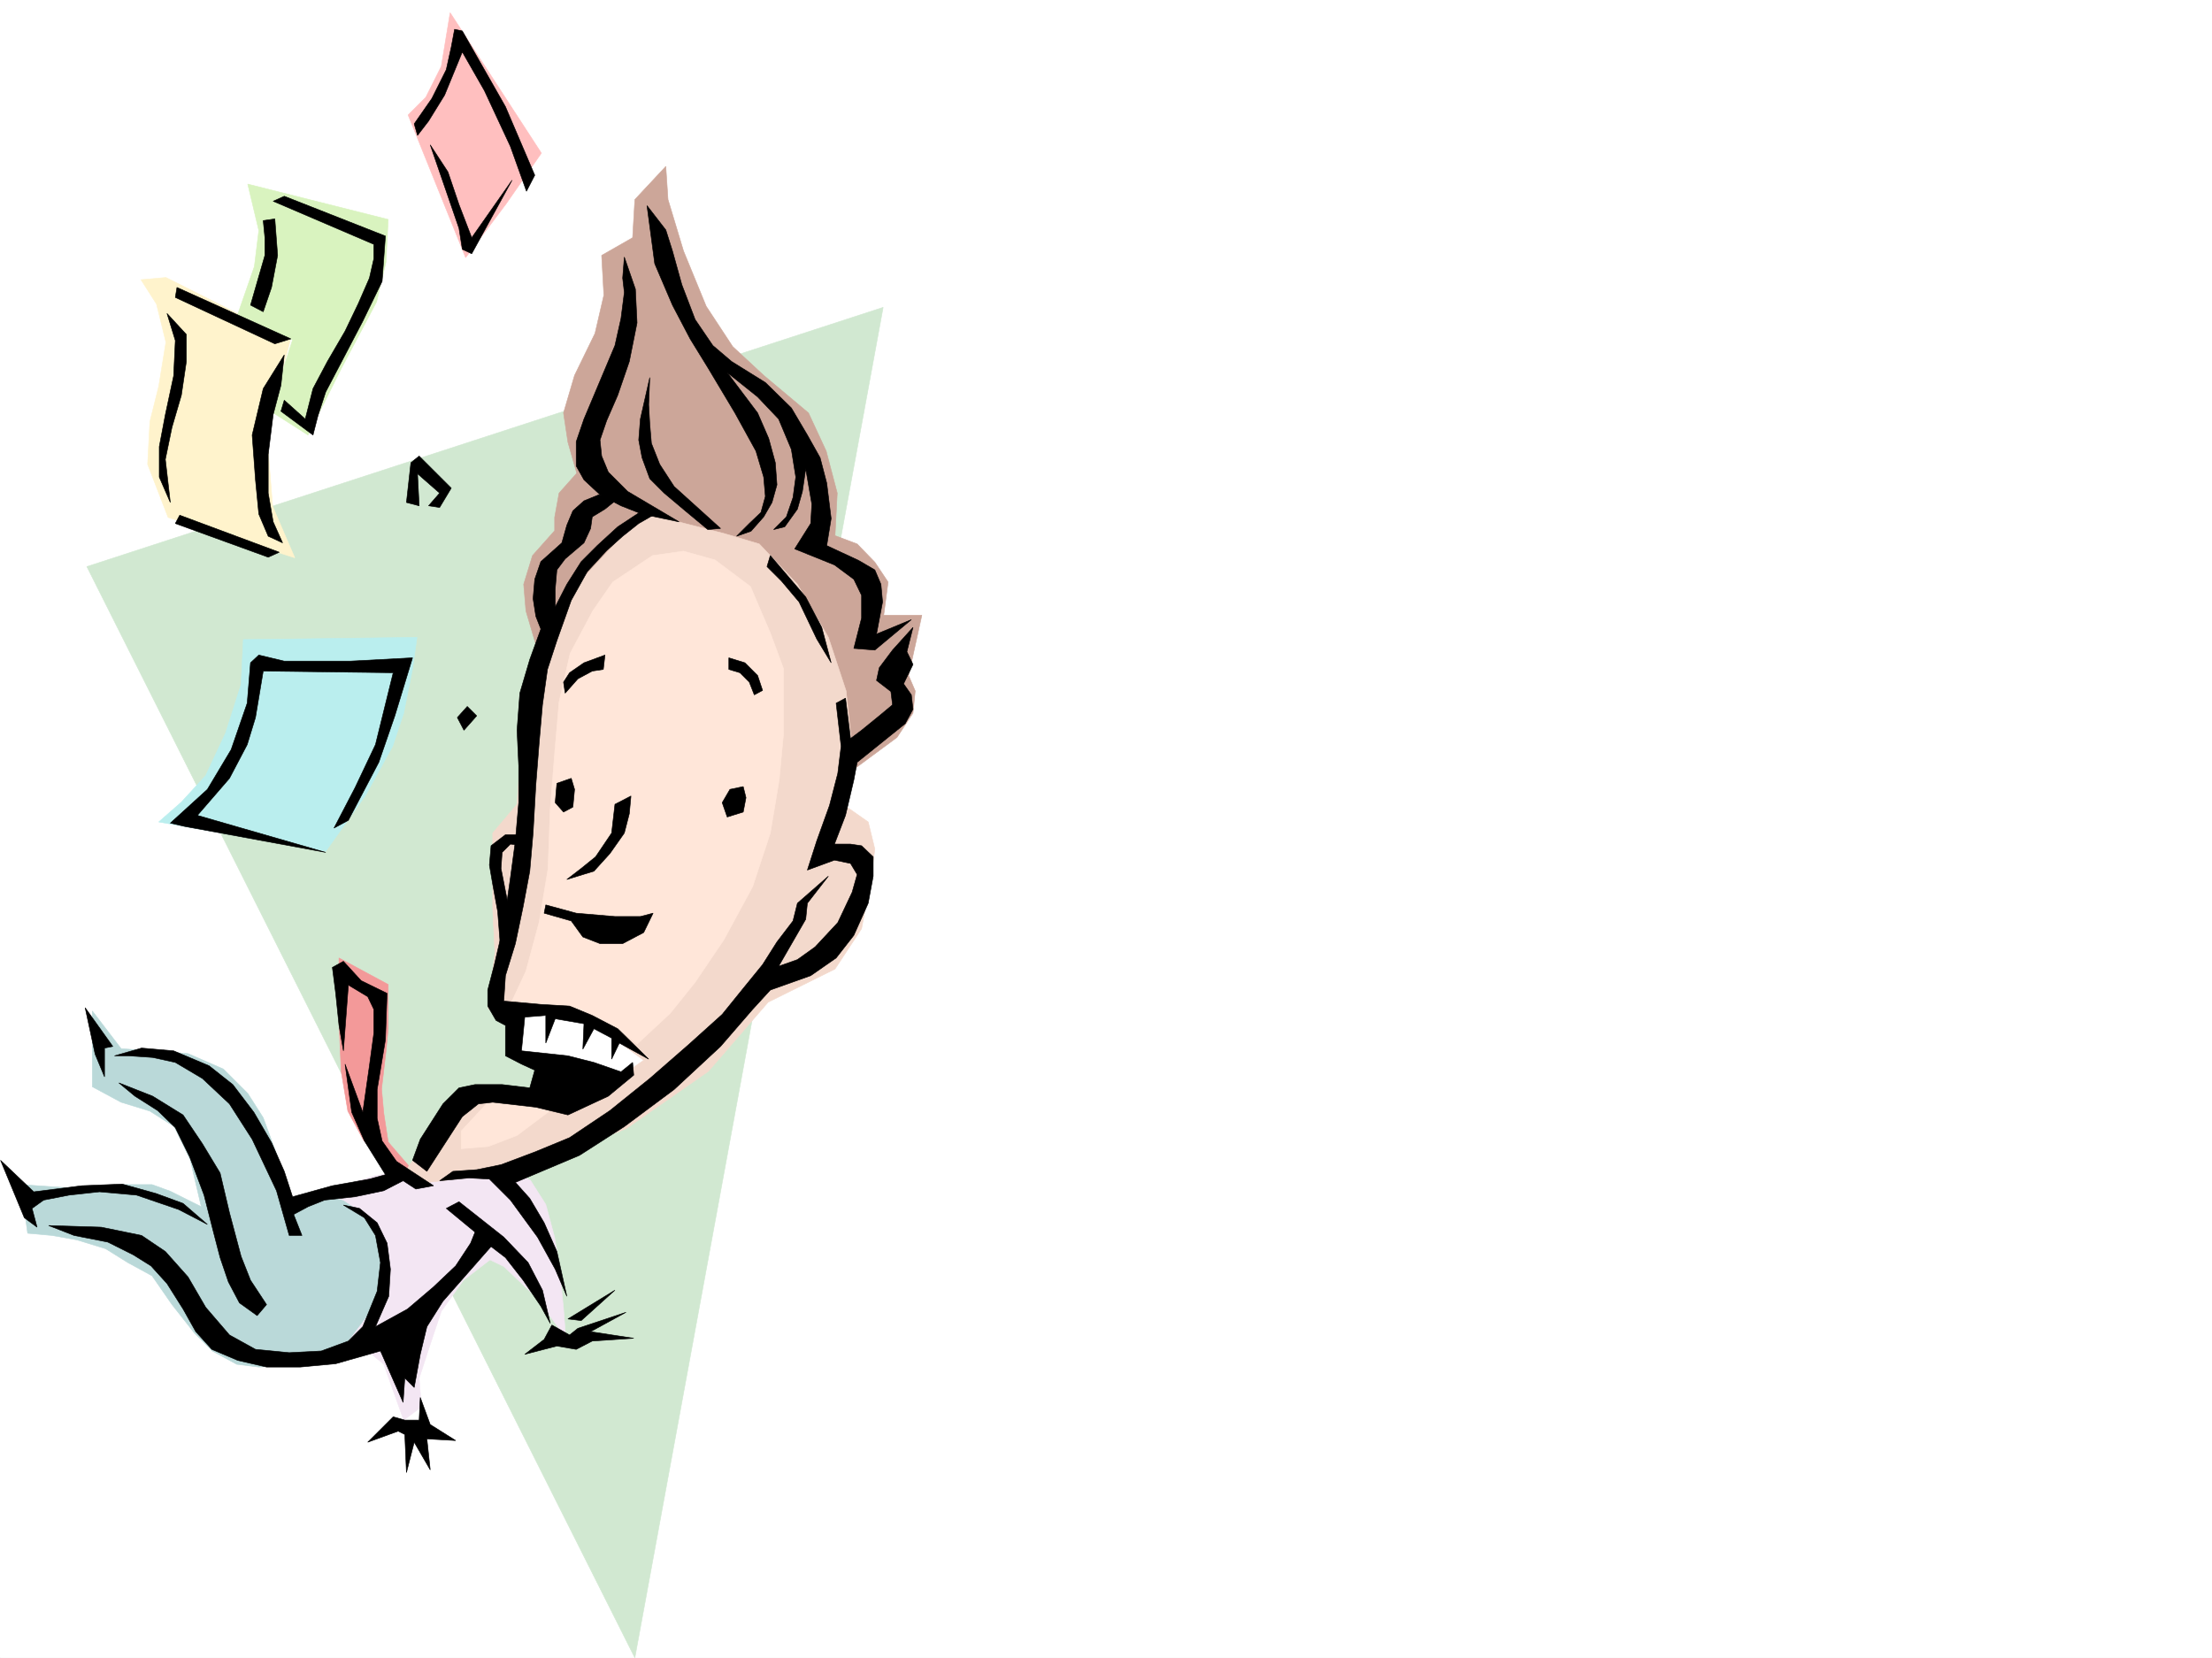 <svg xmlns="http://www.w3.org/2000/svg" width="2997.016" height="2246.297"><rect width="100%" height="100%" fill="#808080" stroke="none"/><defs><clipPath id="a"><path d="M0 0h2997v2244.137H0Zm0 0"/></clipPath><clipPath id="b"><path d="M117 414h1080v1830.137H117Zm0 0"/></clipPath><clipPath id="c"><path d="M117 413h1081v1831.137H117Zm0 0"/></clipPath></defs><path fill="#fff" d="M0 2246.297h2997.016V0H0Zm0 0"/><g clip-path="url(#a)" transform="translate(0 2.16)"><path fill="#fff" fill-rule="evenodd" stroke="#fff" stroke-linecap="square" stroke-linejoin="bevel" stroke-miterlimit="10" stroke-width=".743" d="M.742 2244.137h2995.531V-2.16H.743Zm0 0"/></g><g clip-path="url(#b)" transform="translate(0 2.16)"><path fill="#d1e8d1" fill-rule="evenodd" d="M117.652 765.57 860.16 2244.137l336.418-1829.844Zm0 0"/></g><g clip-path="url(#c)" transform="translate(0 2.16)"><path fill="none" stroke="#d1e8d1" stroke-linecap="square" stroke-linejoin="bevel" stroke-miterlimit="10" stroke-width=".743" d="M117.652 765.57 860.16 2244.137l336.418-1829.844zm0 0"/></g><path fill="#fff" fill-rule="evenodd" stroke="#fff" stroke-linecap="square" stroke-linejoin="bevel" stroke-miterlimit="10" stroke-width=".743" d="m685.578 1360.953 101.895 3.012 48.68 17.945 35.972 35.973 5.984 18.73-68.933 44.926-120.625-53.918zm0 0"/><path fill="#bad9d9" fill-rule="evenodd" stroke="#bad9d9" stroke-linecap="square" stroke-linejoin="bevel" stroke-miterlimit="10" stroke-width=".743" d="m125.121 1369.945 38.98 50.95 90.637 6.726 47.973 20.957 32.96 32.961 20.962 32.961 18.726 50.945 8.993 45.672 6.023 32.961 53.918-29.953 53.957 11.965 39.727 35.973 8.992 48.68-8.992 62.913-15.016 26.977-45.668 23.969-56.969 23.968-69.676 3.754-29.949-3.754-33-17.988-23.969-23.965-30.695-38.945-26.976-38.945-32.965-17.985-29.989-18.73-38.94-11.961-33.747-6.024-32.961-2.972-8.992-65.922 87.664 5.984 50.945-5.984h38.985l24.71 8.992 41.954 20.957-14.977-63.652-21.738-44.926-32.961-20.996-38.945-11.965-38.98-20.996zm0 0"/><path fill="#f3e6f3" fill-rule="evenodd" stroke="#f3e6f3" stroke-linecap="square" stroke-linejoin="bevel" stroke-miterlimit="10" stroke-width=".743" d="m432.328 1617.137 74.918-23.969 54.7-8.992 68.933-8.992 45.707 2.972 41.953 20.996 20.961 32.961 12.004 44.926 5.98 35.973 6.02 60.644 2.973 38.942-38.942-53.918-44.965-42.7-18.73-8.992-35.973 27.723-29.949 41.953-17.988 53.918-12.004 36.719 3.011 38.941-23.968 17.985-26.977-75.657-21.742-17.988h-35.969l51.688-68.89 6.023-48.68-9.738-38.985-17.984-29.949-26.98-17.988zm0 0"/><path fill="#f39999" fill-rule="evenodd" stroke="#f39999" stroke-linecap="square" stroke-linejoin="bevel" stroke-miterlimit="10" stroke-width=".743" d="m567.926 1596.14-41.953-48.68-5.98-38.944-3.013-32.961 5.98-50.946 3.013-30.695v-59.937l-66.664-35.934v86.879l2.972 66.664 8.992 53.922 20.997 38.941 33.703 39.727zm0 0"/><path fill="#baeeee" fill-rule="evenodd" stroke="#baeeee" stroke-linecap="square" stroke-linejoin="bevel" stroke-miterlimit="10" stroke-width=".743" d="m329.652 866.613-2.972 60.684-20.996 65.883-26.98 57.672-32.962 35.972-30.691 26.938 226.27 39.726 53.921-75.656 36.715-66.668 15.012-44.926 11.965-59.937 6.023-42.7zm0 0"/><path fill="#fff3cc" fill-rule="evenodd" stroke="#fff3cc" stroke-linecap="square" stroke-linejoin="bevel" stroke-miterlimit="10" stroke-width=".743" d="m224.785 375.984 168.563 84.653-20.961 77.886-9.735 63.696 6.727 83.867 17.984 41.957 12.004 27.723-171.61-54.704-27.722-71.902 3.012-57.676 12.004-47.933 9.734-59.903-12.746-51.691-20.996-32.96zm0 0"/><path fill="#d9f3bf" fill-rule="evenodd" stroke="#d9f3bf" stroke-linecap="square" stroke-linejoin="bevel" stroke-miterlimit="10" stroke-width=".743" d="m335.672 249.418 14.976 62.914-5.98 48.68-23.969 68.933 75.656 30.692-30.73 95.875 51.727 32.96 44.93-89.89 47.972-90.637 12.707-53.918 3.012-57.672zm0 0"/><path fill="#ffbfbf" fill-rule="evenodd" stroke="#ffbfbf" stroke-linecap="square" stroke-linejoin="bevel" stroke-miterlimit="10" stroke-width=".743" d="m609.883 17.242-11.965 72.649-20.996 41.953-23.969 23.968 77.926 193.235 54.7-72.649 47.937-68.933zm0 0"/><path fill="#cca699" fill-rule="evenodd" stroke="#cca699" stroke-linecap="square" stroke-linejoin="bevel" stroke-miterlimit="10" stroke-width=".743" d="m1149.344 1047.879 65.96-48.68 21.704-32.96 3.008-29.989-8.993-20.957 17.989-81.64h-51.692l5.98-44.926-17.984-26.98-23.968-24.712-29.989-11.262 3.012-57.671-14.976-56.891-23.97-51.691-60.722-50.946-41.953-38.945-35.934-54.66-30.734-74.914-20.996-69.68-2.973-44.926-41.953 44.926-3.012 51.691-41.953 23.97 2.973 53.917-11.965 51.692-27.723 56.93-14.976 50.945 5.984 39.687 11.965 41.953-23.969 26.942-5.98 32.96v17.989l-29.992 33.703-11.965 38.941 3.012 35.973 17.945 60.645 21 44.964zm0 0"/><path fill="#f3d9cc" fill-rule="evenodd" stroke="#f3d9cc" stroke-linecap="square" stroke-linejoin="bevel" stroke-miterlimit="10" stroke-width=".743" d="m872.125 695.082-84.652 90.633-41.953 62.91-26.98 72.648-12.005 80.899-5.98 87.625-32.961 38.98v102.598l2.972 59.941-6.726 51.653-2.27 23.968 29.992 17.985 20.997-14.977 93.644 17.989 65.922 48.68-29.95 20.956-108.66 26.98-108.62-5.984-77.926 111.59 32.96 11.965 120.626-14.973 147.601-57.671 111.633-77.891 80.938-93.645 90.632-44.925 35.973-54.66 12.004-62.91 5.98-44.966-8.992-36.718-29.953-20.957 8.996-71.903-8.996-84.652-24.004-72.648-41.957-71.907-51.687-54.66-47.938-14.23zm0 0"/><path fill="#ffe6d9" fill-rule="evenodd" stroke="#ffe6d9" stroke-linecap="square" stroke-linejoin="bevel" stroke-miterlimit="10" stroke-width=".743" d="m663.84 1490.531-38.945 41.953v23.97l36.675-3.013 38.985-14.972 47.937-35.934-44.926-17.984zm220.289-737.777-53.957 35.973-26.98 38.941L772.5 885.34l-15.016 65.926-5.98 69.636-5.984 74.914-3.012 81.641-12.004 71.906-17.945 66.664-20.997 44.926 83.907 3.012 69.68 35.933 17.984 14.973 44.965-41.914 33.703-41.953 38.984-57.672 38.942-71.906 23.968-72.649 12.004-71.902 5.985-63.695V906.3l-17.989-48.679-26.937-62.914-47.977-35.973-42.699-11.964zm0 0"/><path fill-rule="evenodd" stroke="#000" stroke-linecap="square" stroke-linejoin="bevel" stroke-miterlimit="10" stroke-width=".743" d="m845.89 348.305 15.012 43.437 2.23 45.668-10.48 52.434-15.718 45.71L821.922 570l-8.992 26.195 2.265 21.742 8.992 21.739 26.2 26.199 69.715 41.21-50.204-10.519-28.503-11.222-28.465-14.973-21.703-20.215-10.516-18.73v-32.961l10.516-30.695 41.957-99.625 8.21-36.715 4.497-35.192-2.23-19.468zm30.731-69.68 10.48 78.672 24.008 56.148 23.97 45.707 23.964 38.942 36.715 61.426 28.465 51.69 10.48 35.192 2.27 26.196-5.985 21.742-15.758 14.973-17.242 17.242 19.512-6.762 17.203-19.473 11.262-19.472 6.723-23.97-2.227-29.948-8.992-32.961-14.977-34.45-41.21-54.699 41.21 32.961 28.465 29.989 17.242 41.175 5.985 37.457-3.754 27.723-8.993 26.195-17.246 17.243 15.016-3.754 17.203-23.97 6.766-23.964 4.496-30.695 8.25 47.937-1.524 26.196-21.703 34.449 53.922 21.738 26.234 19.473 10.481 21.699v30.734l-10.48 41.172 28.464 2.266 49.461-41.211-47.191 19.472 8.21-43.44-2.23-23.97-8.25-19.468-21.738-12.707-43.441-20.254 5.98-36.676-5.98-47.938-8.992-34.488-17.243-30.691-21.703-36.715-35.226-34.45-45.711-28.464-25.492-21.7-23.97-35.23-17.984-47.152-12.707-45.707-8.996-28.465zm0 0"/><path fill-rule="evenodd" stroke="#000" stroke-linecap="square" stroke-linejoin="bevel" stroke-miterlimit="10" stroke-width=".743" d="m976.29 716.04-62.954-56.892-19.473-29.988-11.258-28.465-2.23-26.199-1.484-26.234 1.484-36.676-12.746 56.184-2.23 28.425 4.5 23.97 10.476 28.464 19.473 19.473 28.465 23.968 30.73 25.493zm67.405 36.714 47.977 56.187 21.7 41.172 12.745 47.938-19.469-32.18-23.968-50.207-23.97-28.465-19.51-19.469zm-232.254-82.383-20.214 8.25-15.012 13.45-8.211 19.511-6.766 23.969-28.465 25.453-8.25 23.969-2.23 26.195 3.715 23.969 6.765 17.242-14.976 41.21-13.488 45.673-3.754 50.203 2.23 47.937v50.164l-4.5 51.692-6.723 50.164-8.992 62.914-12.75 54.7-8.992 34.444v21.743l11.262 19.472 12.746 6.723v41.21l21.7 11.224 17.987 8.25-6.726 23.968-37.457-4.496h-36.715l-21.738 4.496-21.742 21.7-30.731 47.937-10.48 28.465 19.472 14.977 47.977-74.133 21.738-17.247 19.473-2.226 58.414 6.723 43.48 10.48 54.7-25.453 34.449-28.465-1.489-17.246-15.753 12.75-36.676-12.75-35.23-8.953-62.954-6.762 4.5-45.672 28.465-2.265v37.457l12.746-32.961 38.98 6.765-1.523 34.446 15.016-27.723 23.965 12.746v28.465l10.48-21.738 39.727 21.738-41.957-41.21-34.485-17.985-30.734-12.707-38.942-2.27-50.203-4.496 2.266-34.445 13.45-43.442 10.519-50.203 8.992-47.937 4.496-51.653 3.715-65.18 4.496-56.929L735 954.98l6.766-47.937 12.746-38.945 19.472-54.66 21.739-38.946 26.199-28.465 21.738-19.472 21.738-17.242 19.473-11.223-14.973-6.02-32.964 21.739-27.758 25.457-21.703 21.738-19.47 30.691-15.757 30.735v-23.97l2.266-26.233 11.222-14.977 25.493-21.7 8.992-19.51 2.23-15.72 17.242-10.48 19.473-15.715zm0 0"/><path fill-rule="evenodd" stroke="#000" stroke-linecap="square" stroke-linejoin="bevel" stroke-miterlimit="10" stroke-width=".743" d="m765.734 939.262 17.243-19.473 19.472-10.48 14.977-2.266 2.265-19.473-28.464 10.48-19.512 13.49-8.211 12.745zm221.774-47.938 21.742 6.727 17.242 17.242 6.727 20.215-11.223 6.02-6.766-17.243-12.746-12.746-14.976-4.496zm-232.996 170.047-2.266 26.195 11.258 12.747 12.71-6.762 2.266-23.969-4.496-14.976zm234.484 8.211-10.48 17.984 6.765 19.473 21.7-6.726 3.753-19.473-3.754-15.012zm-155.812 20.215-4.5 38.98-21.739 32.18-19.472 15.758-19.47 14.976 36.716-11.261 21.699-23.97 19.473-27.683 6.761-26.234 2.23-23.969zm-93.684 136.34 41.211 11.222 52.473 4.497h34.445l17.242-4.497-12.746 26.235-28.465 14.976h-30.73l-23.227-8.992-15.719-21.742-36.714-10.477zm-35.191-95.129h-19.473l-19.512 14.973-2.226 26.238 4.496 26.195 6.726 36.715 4.496 58.418 12.746-51.691-12.746-65.141 1.524-21.738 11.222-11.223 19.473 2.227zm532.699-280.895-27.723 30.73-17.988 23.97-3.711 17.203 19.469 15.015 2.23 17.95-17.988 14.972-23.965 19.512-14.976 11.222-6.766-54.703-12.707 6.766 6.726 58.414-4.496 36.715-11.222 43.441-17.243 47.938-12.746 39.683 36.715-13.488 21.738 4.496 8.993 14.977-6.766 23.969-19.469 41.21-30.695 32.961-24.008 17.203-25.453 8.993 36.715-63.653 2.23-21.738 28.465-36.676-41.957 36.676-5.98 23.965-21.743 28.465-19.468 30.734-26.239 32.219-28.464 35.187-45.707 41.176-52.434 45.707-53.957 43.438-54.703 36.718-47.192 19.47-45.707 17.206-32.96 6.762-32.22 2.23-17.988 12.746 39.727-3.753 27.723 1.484 28.464 28.465 36.715 50.207 23.97 43.437 15.757 36.715-13.492-60.683-17.242-38.942-19.473-32.96-19.512-21.743 86.922-36.676 60.684-38.941 67.445-50.203 62.953-58.418 43.438-50.203 23.968-26.2 54.704-19.468 34.484-23.969 23.969-30.695 19.472-43.477 6.762-36.676v-26.238l-15.754-14.976-14.976-2.227h-21.739l14.973-38.945 11.262-47.934 4.496-23.969 65.18-52.433 10.48-19.473-2.23-19.473-10.477-15.011 12.707-26.2-8.25-17.242zM561.203 167.777l23.969-34.445 19.469-38.945 6.765-30.73 4.496-23.97 10.48 2.266 58.454 102.602 39.687 92.898-11.222 21.703-21.739-60.683-35.23-75.621-29.95-52.434-23.968 58.418-21.738 35.187-14.977 19.473zm0 0"/><path fill-rule="evenodd" stroke="#000" stroke-linecap="square" stroke-linejoin="bevel" stroke-miterlimit="10" stroke-width=".743" d="m582.902 196.242 24.008 36.715 14.977 44.184 17.242 44.925 54.66-77.886-54.66 99.625-12.746-5.98-4.496-28.466zM339.426 413.445l11.222-38.945 8.25-28.465v-23.969l-2.265-23.226 15.754-2.227 3.754 49.422-8.25 43.442-11.258 32.96zm0 0"/><path fill-rule="evenodd" stroke="#000" stroke-linecap="square" stroke-linejoin="bevel" stroke-miterlimit="10" stroke-width=".743" d="m370.121 272.645 15.016-6.766 137.082 53.96-4.496 61.427-26.196 53.918-26.238 50.164-23.969 45.707-10.515 32.218-6.727 26.2-43.441-32.22 4.5-14.976 28.465 25.493 10.476-41.211 19.473-36.715 23.969-41.172 17.984-37.457 15.016-34.445 5.98-26.239V331.06Zm0 0"/><path fill-rule="evenodd" stroke="#000" stroke-linecap="square" stroke-linejoin="bevel" stroke-miterlimit="10" stroke-width=".743" d="m239.762 389.477 154.328 69.675-21.703 6.723-134.856-62.91zm145.375 91.375-4.5 41.21-10.516 39.688-6.726 53.957v52.395l6.726 38.984 12.746 28.465-19.472-8.996-12.747-29.989-4.496-46.41-4.496-60.683 14.977-62.914zm-158.864-56.149 11.258 36.676-2.265 47.937-11.223 52.434-8.25 43.441v41.211l14.977 34.446-6.727-58.414 8.992-43.442 12.707-43.437 6.766-45.711v-36.676zm17.243 273.387 134.855 50.168-14.976 6.762-125.864-45.707zm313.191-71.16-6.023 53.918 17.242 4.496-2.227-43.438 29.95 26.196-14.973 17.242 14.972 2.27 15.758-26.239-43.48-43.438zM339.426 898.05l-4.496 54.7-21.739 62.91-32.218 53.922-50.203 45.707 19.468 4.496 191.082 35.192-173.836-50.168 43.438-50.203 24.008-45.668 11.222-36.715 10.48-62.914 176.106 2.23-24.008 97.399-27.722 58.414-28.465 54.664 19.473-10.48 41.21-78.63 21.739-62.953 23.969-78.629-84.653 4.496h-89.144l-34.489-8.25zm280.191 74.173 8.992 17.242 17.246-19.512-12.75-12.707zM465.29 1302.54l23.968 26.194 35.23 17.247-2.27 62.91-11.222 67.41v38.941l6.727 30.735 19.511 27.68 50.164 32.964-23.968 4.496-17.242-11.222-26.196 13.488-38.984 8.21-41.211 4.497-22.445 8.992-19.508 10.48 11.258 28.465h-17.243l-17.242-60.644-32.96-69.676-30.735-47.938-36.715-34.445-36.676-21.742-30.73-6.723-32.219-2.23h-19.473l36.715-10.516 43.442 3.754 47.937 20.215 32.215 25.492 28.504 37.457 23.969 41.172 17.246 38.945 11.218 34.446 53.961-14.973 50.204-8.996 21.699-5.98-28.465-45.668-17.242-38.946-8.992-65.18 24.007 65.18 8.993-62.949 5.98-44.184v-32.218l-8.25-17.203-26.234-15.72-6.727 89.11-5.98-34.449-4.497-43.437-4.496-35.192zm-312.446 115.343-37.461-52.434 13.492 62.914 12.746 30.73v-38.98zm0 0"/><path fill-rule="evenodd" stroke="#000" stroke-linecap="square" stroke-linejoin="bevel" stroke-miterlimit="10" stroke-width=".743" d="m161.094 1467.305 45.707 17.988 41.21 25.453 26.196 38.945 24.008 39.723 12.707 53.922 15.758 59.156 12.746 32.219 21.703 32.96-12.707 14.978-24.008-17.247-14.977-28.421-11.222-32.965-8.992-34.485-12.746-50.164-19.473-51.691-19.473-39.688-24.008-23.226-30.691-19.469zm0 0"/><path fill-rule="evenodd" stroke="#000" stroke-linecap="square" stroke-linejoin="bevel" stroke-miterlimit="10" stroke-width=".743" d="m.742 1572.172 44.965 42.7 65.18-8.25 54.703-2.231 45.707 12.746 36.715 13.449 32.96 28.465-38.984-20.215-56.93-19.469-50.203-4.496-41.21 4.496-34.446 6.723-15.758 11.262 6.762 25.453-17.242-12.746zm0 0"/><path fill-rule="evenodd" stroke="#000" stroke-linecap="square" stroke-linejoin="bevel" stroke-miterlimit="10" stroke-width=".743" d="m65.922 1660.578 71.203 2.227 54.7 11.222 32.218 21.739 30.695 34.449 23.965 41.21 32.219 37.458 35.23 19.473 45.707 4.496 43.442-2.27 36.715-13.488 19.511-19.473 19.47-47.934 4.5-38.945-6.767-36.715-14.976-23.968-28.465-17.204 21.742 4.497 23.965 19.472 13.492 27.723 4.496 35.187-2.27 36.715-17.984 41.172 43.48-23.965 35.188-29.953 29.993-28.465 20.214-30.691 6.02-15.016-38.984-32.18 17.246-8.992 60.683 47.938 32.961 34.445L735 1748.2l10.52 44.926-12.747-23.223-23.968-35.191-23.969-30.695-19.512-14.973-65.18 74.133-21.738 34.445-8.992 37.461-8.21 44.926-12.747-12.707-2.27 32.96-30.69-69.679-60.685 17.246-47.976 4.496h-45.707l-38.945-8.992-35.23-14.976-21.7-23.97-17.242-30.73-21.739-34.449-21.742-23.969-23.968-14.976-34.446-17.242-45.707-8.993zm466.816 259.152-34.488 34.45 41.21-14.977 8.997 4.496 2.227 51.653 10.52-41.172 21.698 37.457-4.496-41.953 38.985 2.226-34.489-21.7-13.488-36.714-1.488 30.73h-19.469zm236.75-132.585 63.696-38.946-45.711 41.172zm0 0"/><path fill-rule="evenodd" stroke="#000" stroke-linecap="square" stroke-linejoin="bevel" stroke-miterlimit="10" stroke-width=".743" d="m782.977 1799.89 65.18-21.738-47.938 26.235 58.418 8.953-56.188 3.754-21.738 11.261-26.2-4.496-43.476 11.223 26.235-20.215 10.48-19.473 23.965 13.489zm0 0"/></svg>
